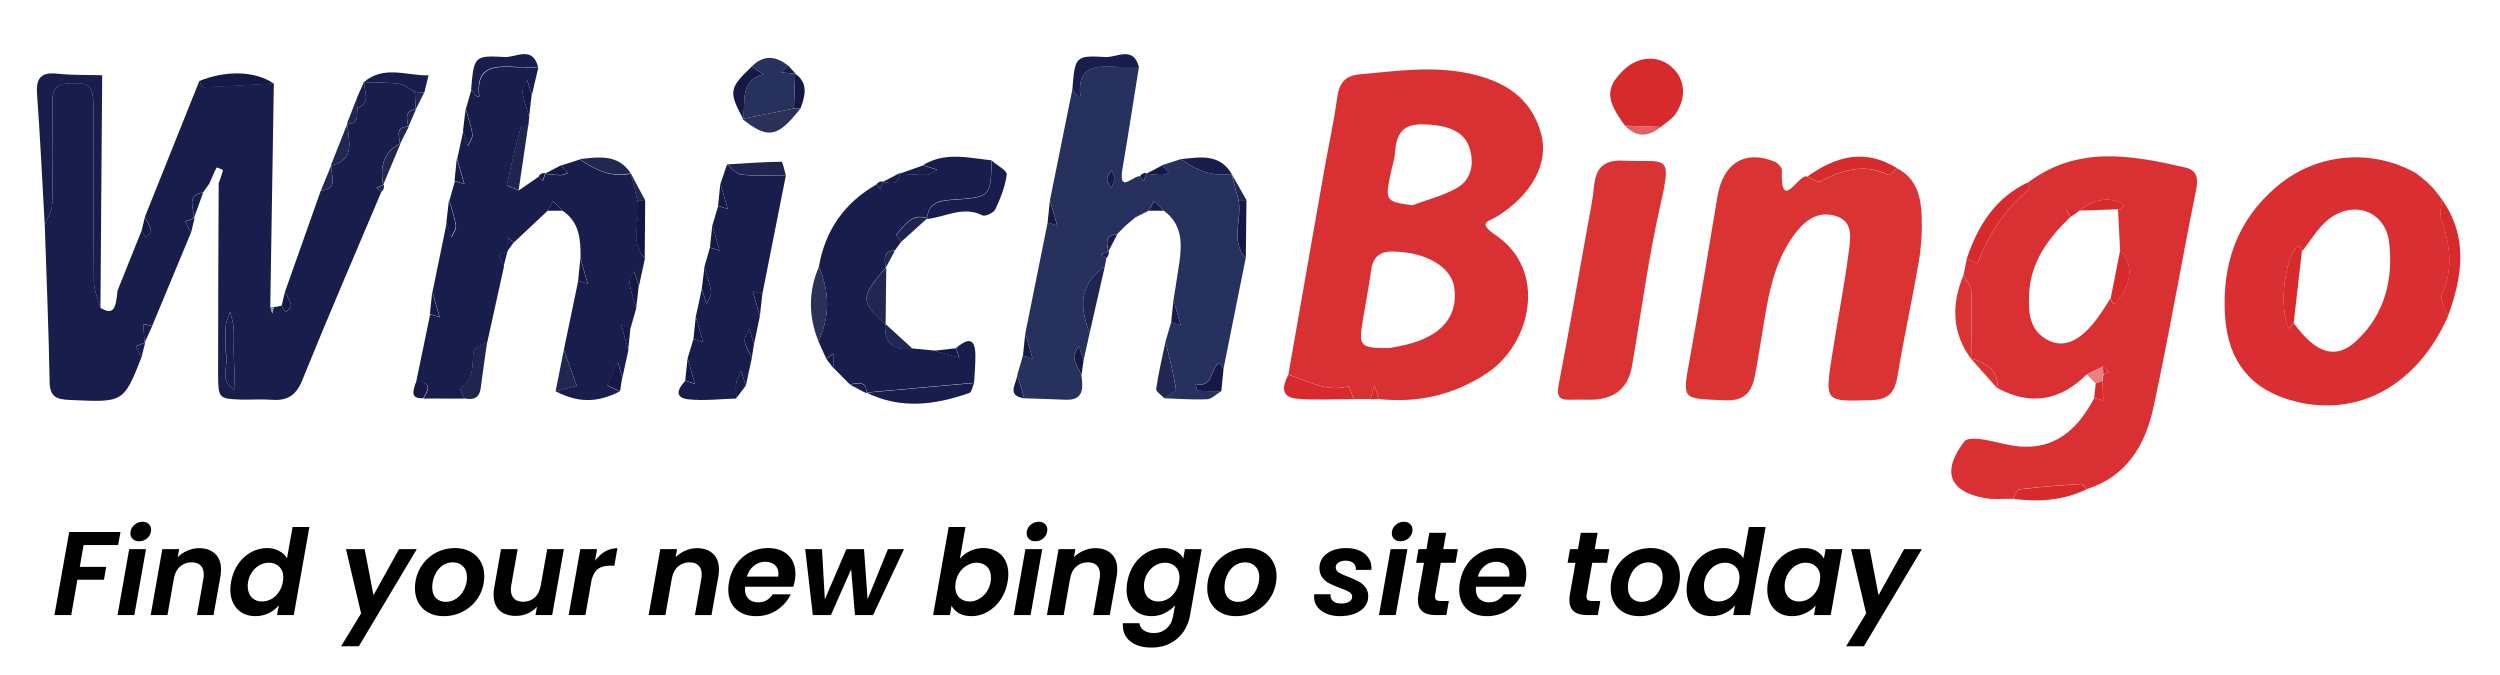 <svg width="126" height="34" viewBox="0 0 126 34" fill="none" xmlns="http://www.w3.org/2000/svg">
<g id="b2f766af8e.svg">
<path id="Vector" d="M13.801 4.211C13.742 7.955 13.68 11.703 13.622 15.448C13.655 15.567 13.688 15.686 13.722 15.805C13.747 15.694 13.767 15.588 13.792 15.477C13.93 15.465 14.063 15.439 14.197 15.405C14.267 15.516 14.334 15.63 14.405 15.741C14.501 15.622 14.688 15.482 14.667 15.388C14.617 15.154 14.467 14.938 14.359 14.717C14.963 13.017 15.567 11.317 16.167 9.612C17.117 9.515 16.647 8.813 16.697 8.333L16.667 8.354C17.972 8.057 17.542 7.062 17.509 6.225L17.48 6.238C18.097 6.285 17.98 5.821 18.005 5.46C18.722 5.171 18.338 4.597 18.347 4.126L18.338 4.138C18.934 4.164 19.534 4.147 20.122 4.228C20.397 4.266 20.647 4.491 20.909 4.631C20.922 4.929 20.934 5.226 20.947 5.52L20.967 5.494C20.363 5.583 20.501 6.004 20.576 6.391L20.601 6.374C19.922 6.382 20.101 6.837 20.163 7.232L20.188 7.211C19.313 7.662 19.142 8.414 19.309 9.311L19.338 9.298C19.213 9.353 19.088 9.413 18.963 9.468C19.051 9.532 19.138 9.591 19.226 9.655C17.884 12.83 16.517 15.992 15.226 19.183C14.901 19.987 14.417 20.212 13.642 20.148C13.163 20.11 12.68 20.152 12.197 20.14C11.022 20.101 10.997 20.097 10.992 18.831C10.988 15.635 11.009 12.439 11.022 9.238C11.097 9.017 11.184 8.801 11.238 8.575C11.242 8.554 10.926 8.431 10.917 8.444C10.78 8.707 10.667 8.983 10.551 9.255C10.447 9.4 10.342 9.549 10.238 9.693C9.342 9.855 9.801 10.513 9.767 10.994L9.805 10.977C9.647 11.036 9.492 11.1 9.334 11.159C9.43 11.351 9.526 11.542 9.622 11.733C8.972 13.301 8.317 14.865 7.667 16.434C7.517 16.395 7.372 16.357 7.222 16.319C7.242 16.642 7.263 16.961 7.284 17.284L7.317 17.262L6.851 17.445C6.942 17.636 7.034 17.828 7.126 18.023C6.222 20.305 6.222 20.284 3.505 20.157C2.851 20.127 2.513 20.012 2.501 19.243C2.455 16.604 2.342 13.969 2.255 11.329C2.384 10.977 2.622 10.632 2.63 10.275C2.672 8.546 2.659 6.812 2.642 5.082C2.638 4.483 2.855 4.223 3.472 4.198C4.542 4.155 4.705 4.262 4.713 5.486C4.73 8.393 4.705 11.304 4.734 14.211C4.738 14.644 4.947 15.078 5.059 15.516C5.655 15.864 5.842 15.677 5.922 14.649C6.326 13.641 6.73 12.63 7.138 11.623C7.205 11.737 7.276 11.848 7.342 11.963C7.438 11.844 7.63 11.703 7.609 11.61C7.559 11.372 7.409 11.159 7.301 10.934C8.217 8.648 9.134 6.357 10.051 4.07C10.117 4.185 10.184 4.398 10.247 4.393C11.434 4.342 12.617 4.27 13.801 4.202V4.211ZM11.372 17.781C11.609 18.308 10.938 19.175 11.842 19.664C11.822 19.022 11.797 18.384 11.78 17.743C11.772 17.326 11.801 16.91 11.772 16.493C11.755 16.234 11.659 15.979 11.601 15.72C11.526 15.949 11.401 16.174 11.38 16.408C11.342 16.82 11.372 17.241 11.372 17.781Z" fill="#191D4B"/>
<path id="Vector_2" d="M64.931 18.886C65.531 15.469 66.126 12.052 66.731 8.635C66.947 7.402 67.222 6.183 67.389 4.946C67.489 4.211 67.76 3.815 68.526 3.747C70.372 3.582 72.201 3.305 74.068 3.709C75.826 4.092 77.16 4.908 77.668 6.718C78.076 8.18 77.247 9.753 75.539 10.858C75.043 11.181 74.401 11.181 75.401 11.865C77.997 13.637 77.172 17.296 74.989 18.775C73.331 19.897 71.472 20.327 69.481 20.11C69.414 19.88 69.343 19.647 69.276 19.417C69.206 19.647 69.139 19.88 69.068 20.11C68.789 20.11 68.514 20.11 68.235 20.11C68.139 19.885 67.989 19.46 67.96 19.468C66.847 19.778 65.914 19.2 64.935 18.882L64.931 18.886ZM70.068 17.534C70.21 17.505 70.61 17.445 71.001 17.339C72.731 16.884 73.497 15.868 73.293 14.479C73.147 13.493 71.943 12.702 70.185 12.677C69.522 12.668 69.189 12.966 69.102 13.633C68.981 14.517 68.806 15.392 68.664 16.276C68.477 17.458 68.576 17.564 70.068 17.534ZM71.189 10.343C71.943 10.059 72.747 9.867 73.435 9.468C74.168 9.043 74.31 8.248 74.064 7.453C73.802 6.616 72.943 6.28 71.672 6.268C70.651 6.255 70.376 6.799 70.31 7.674C70.281 8.082 70.135 8.482 70.056 8.89C69.814 10.114 69.86 10.165 71.193 10.348L71.189 10.343Z" fill="#D93133"/>
<path id="Vector_3" d="M101.451 25.14C100.972 25.132 100.484 25.187 100.022 25.102C98.222 24.775 97.851 23.755 99.005 22.242C99.13 22.08 99.568 22.097 99.847 22.135C100.589 22.242 101.322 22.509 102.064 22.518C103.772 22.539 104.801 21.477 105.551 20.057C105.701 20.1 105.851 20.142 106.001 20.185C105.993 19.853 105.984 19.526 105.976 19.194C105.968 19.088 105.984 18.986 106.018 18.884C106.109 18.833 106.201 18.782 106.293 18.731C106.193 18.646 106.093 18.557 105.989 18.472L105.172 18.871C103.83 20.206 102.326 20.457 100.651 19.551C100.784 18.888 100.255 18.298 99.33 18.068L99.343 18.081C99.351 16.942 99.384 15.799 99.351 14.66C99.343 14.388 99.097 14.124 98.963 13.856C99.018 13.584 99.072 13.312 99.126 13.04C99.305 13.117 99.489 13.193 99.668 13.266C100.234 11.825 101.026 10.55 102.243 9.568C102.309 9.513 102.251 9.305 102.251 9.169C104.734 7.324 107.434 7.821 110.139 8.442C110.697 8.569 110.809 8.939 110.689 9.543C109.947 13.206 109.322 16.895 108.53 20.55C108.122 22.437 107.172 24.035 105.159 24.656C105.072 24.562 104.98 24.384 104.901 24.388C103.855 24.456 102.809 24.537 101.772 24.66C101.647 24.673 101.559 24.966 101.451 25.132V25.14ZM104.851 10.592C104.618 10.588 104.38 10.584 104.147 10.58C104.218 10.694 104.289 10.813 104.359 10.928C103.23 12.003 102.334 13.202 102.264 14.855C102.222 15.799 102.297 16.7 103.276 17.171C104.018 17.528 104.784 17.201 105.568 16.219C105.868 15.845 106.109 15.429 106.376 15.029C106.401 15.093 106.409 15.165 106.447 15.216C106.48 15.267 106.584 15.331 106.584 15.327C107.247 14.477 107.714 13.606 106.851 12.603C106.818 11.918 106.78 11.234 106.747 10.55C106.809 10.524 106.876 10.507 106.926 10.469C106.972 10.435 107.026 10.333 107.026 10.333C106.426 9.883 105.514 10.002 104.822 10.618L104.843 10.597L104.851 10.592Z" fill="#D93133"/>
<path id="Vector_4" d="M95.613 8.484C96.609 8.989 96.817 9.937 96.855 10.919C96.884 11.68 96.834 12.453 96.705 13.201C96.376 15.118 95.955 17.013 95.638 18.93C95.505 19.733 95.242 20.133 94.338 20.163C91.984 20.239 91.971 20.282 92.326 17.974C92.6 16.193 92.955 14.421 93.184 12.632C93.267 11.99 93.417 11.148 92.505 10.881C91.675 10.634 91.046 11.042 90.534 11.692C89.65 12.814 89.28 14.14 89.03 15.517C88.834 16.61 88.675 17.71 88.475 18.803C88.317 19.678 88.03 20.231 86.884 20.175C84.759 20.073 84.784 20.188 85.163 18.097C85.659 15.364 86.1 12.627 86.563 9.89C86.846 8.212 87.951 7.536 89.442 8.148C89.6 8.212 89.813 8.441 89.809 8.586C89.721 10.813 90.696 8.671 91.084 8.904C91.305 8.989 91.588 9.21 91.73 9.142C92.842 8.577 93.942 8.212 95.163 8.815C95.242 8.853 95.459 8.603 95.609 8.488L95.613 8.484Z" fill="#D93334"/>
<path id="Vector_5" d="M55.76 13.015C55.735 13.159 55.71 13.304 55.681 13.444C54.543 14.222 54.306 15.259 54.918 16.784C54.814 17.252 54.71 17.715 54.606 18.183C54.527 17.928 54.447 17.673 54.368 17.418C54.285 17.626 54.11 17.847 54.139 18.034C54.189 18.331 54.373 18.603 54.502 18.884C54.577 19.534 54.664 20.189 53.685 20.146C52.998 20.116 52.31 20.099 51.623 20.074C51.506 19.679 51.389 19.288 51.273 18.892C51.368 18.569 51.46 18.242 51.556 17.919C51.718 17.97 51.877 18.021 52.039 18.072C51.918 17.647 51.797 17.222 51.677 16.797C52.052 14.936 52.427 13.074 52.802 11.213C52.964 11.264 53.123 11.315 53.285 11.366C53.164 10.941 53.039 10.516 52.918 10.091C53.293 8.229 53.672 6.368 54.047 4.506C54.123 4.608 54.193 4.719 54.281 4.812C54.314 4.846 54.389 4.833 54.447 4.842C54.268 3.248 55.331 3.32 56.381 3.371C56.722 3.388 57.064 3.371 57.402 3.371C57.127 5.071 56.868 6.776 56.577 8.476C56.343 9.823 57.131 8.824 57.456 8.884C57.523 8.96 57.589 9.037 57.656 9.113C57.697 8.981 57.739 8.854 57.781 8.722L57.768 8.752C58.031 8.777 58.297 8.816 58.56 8.816C58.681 8.816 58.806 8.739 58.927 8.697L58.556 8.331C58.877 8.225 59.197 8.123 59.518 8.017C60.281 8.573 61.106 8.922 62.072 8.765L62.06 8.752C62.181 9.194 62.297 9.636 62.418 10.082C62.618 11.047 61.977 12.118 62.785 13.002C62.41 14.863 62.039 16.725 61.664 18.586C61.593 18.48 61.477 18.276 61.46 18.285C60.972 18.535 61.177 19.572 60.26 19.351C60.293 19.47 60.314 19.687 60.356 19.687C60.752 19.717 61.148 19.713 61.547 19.717C61.31 19.857 61.081 20.108 60.839 20.121C60.127 20.155 59.406 20.099 58.693 20.074C58.893 19.917 59.285 19.73 59.268 19.611C59.143 18.803 58.927 18.008 58.743 17.209C58.839 16.886 58.935 16.563 59.027 16.24C59.189 16.291 59.347 16.342 59.51 16.393C59.389 15.968 59.264 15.543 59.143 15.118C59.248 14.46 59.36 13.801 59.452 13.142C59.585 12.173 59.539 11.259 58.652 10.618C58.489 10.452 58.331 10.29 58.168 10.125C58.077 10.29 57.985 10.452 57.893 10.618C57.668 10.732 57.439 10.847 57.214 10.962C57.031 11.119 56.852 11.272 56.668 11.429L56.702 11.4C56.552 11.548 56.406 11.697 56.256 11.85L56.297 11.816C55.635 11.829 55.797 12.284 55.847 12.679L55.877 12.666C55.748 12.717 55.618 12.768 55.493 12.819C55.581 12.883 55.668 12.947 55.756 13.01L55.76 13.015ZM56.197 8.99C56.118 8.816 56.068 8.701 56.014 8.586C55.935 8.735 55.797 8.888 55.797 9.037C55.797 9.185 55.935 9.338 56.01 9.487C56.077 9.309 56.143 9.13 56.193 8.99H56.197Z" fill="#26315E"/>
<path id="Vector_6" d="M123.379 15.938C121.846 19.401 118.879 21.05 115.654 20.226C113.442 19.661 112.287 18.207 112.142 15.929C111.979 13.328 112.733 11.118 114.733 9.414C116.733 7.705 119.55 7.455 121.808 8.751C121.987 8.9 122.167 9.048 122.342 9.193C122.45 9.299 122.554 9.41 122.662 9.516C122.804 9.694 122.942 9.873 123.083 10.056L123.067 10.034C123.054 10.383 122.946 10.765 123.054 11.072C123.5 12.342 123.65 13.575 123.075 14.867C122.958 15.126 123.271 15.576 123.387 15.938H123.379ZM116.012 12.682C115.987 12.618 115.979 12.546 115.942 12.491C115.908 12.44 115.804 12.376 115.8 12.38C115.108 13.141 114.858 15.589 115.371 16.567C115.45 16.473 115.525 16.38 115.604 16.282C116.721 17.825 117.721 18.148 118.762 17.179C120.187 15.857 120.625 14.081 120.417 12.24C120.233 10.613 118.571 10.043 117.312 11.093C116.8 11.522 116.442 12.147 116.017 12.678L116.012 12.682Z" fill="#D92F32"/>
<path id="Vector_7" d="M31.252 19.72C30.093 20.311 29.152 20.311 28.002 19.72C28.356 19.627 28.714 19.533 29.068 19.444L28.418 17.629C28.66 16.469 28.902 15.309 29.143 14.148L29.627 14.301C29.506 13.876 29.381 13.451 29.26 13.026C29.268 12.108 29.227 11.207 28.356 10.625C28.193 10.459 28.035 10.298 27.872 10.132L27.598 10.625C27.035 11.152 26.473 11.679 25.91 12.21C25.793 12.134 25.681 12.053 25.564 11.977C25.564 12.215 25.564 12.457 25.564 12.695L25.593 12.669L25.127 12.848L25.402 13.426C25.122 14.692 24.843 15.959 24.564 17.225C24.323 17.387 23.889 17.531 23.868 17.718C23.789 18.403 23.927 19.129 23.185 19.571C23.164 19.584 23.331 19.911 23.41 20.09C22.718 20.09 22.031 20.09 21.339 20.086C21.627 19.622 21.785 19.223 20.96 19.316C21.202 18.156 21.439 16.996 21.681 15.84C21.843 15.891 22.002 15.942 22.164 15.993C22.043 15.568 21.918 15.143 21.797 14.718C22.035 13.553 22.277 12.385 22.514 11.22C22.593 11.471 22.672 11.717 22.756 11.968C22.839 11.773 23.01 11.56 22.985 11.377C22.922 10.948 22.764 10.532 22.648 10.111C22.739 9.784 22.835 9.461 22.927 9.133C23.089 9.184 23.247 9.235 23.41 9.286C23.289 8.861 23.164 8.436 23.043 8.011C23.143 7.544 23.247 7.076 23.348 6.609C23.427 6.86 23.506 7.106 23.585 7.357C23.668 7.161 23.839 6.949 23.814 6.77C23.752 6.341 23.598 5.925 23.477 5.504C23.568 5.177 23.664 4.854 23.756 4.526C23.831 4.628 23.902 4.739 23.989 4.832C24.018 4.866 24.098 4.849 24.156 4.858C23.977 3.243 25.06 3.345 26.106 3.392C26.448 3.404 26.789 3.392 27.135 3.392C27.027 3.855 26.914 4.322 26.806 4.786C26.727 4.535 26.648 4.288 26.564 4.038C26.481 4.233 26.31 4.446 26.335 4.628C26.398 5.058 26.556 5.474 26.672 5.895C26.66 6.044 26.643 6.188 26.631 6.337C26.502 6.354 26.268 6.35 26.256 6.396C25.997 7.37 25.752 8.351 25.552 9.337C25.543 9.38 25.939 9.507 26.148 9.597C26.485 9.363 26.823 9.129 27.164 8.895C27.231 8.972 27.297 9.048 27.364 9.125L27.489 8.734L27.477 8.764C27.739 8.789 28.006 8.827 28.268 8.832C28.389 8.832 28.514 8.755 28.635 8.713C28.51 8.589 28.389 8.47 28.264 8.347C28.585 8.245 28.906 8.139 29.227 8.037C30.002 8.577 30.818 8.968 31.802 8.755L31.714 8.827L31.802 8.751C31.91 9.201 32.018 9.652 32.131 10.102C32.331 11.067 31.685 12.142 32.506 13.022C32.406 13.49 32.302 13.957 32.202 14.425C32.123 14.174 32.043 13.927 31.96 13.677C31.877 13.872 31.706 14.085 31.731 14.267C31.793 14.697 31.952 15.113 32.068 15.534C31.977 15.861 31.881 16.184 31.789 16.511C31.627 16.46 31.468 16.409 31.306 16.358C31.427 16.783 31.552 17.208 31.672 17.633C31.573 18.101 31.468 18.568 31.368 19.036C31.293 18.777 31.218 18.522 31.143 18.262C30.964 18.653 30.785 19.044 30.61 19.435L31.26 19.737L31.252 19.72Z" fill="#191D4B"/>
<path id="Vector_8" d="M41.647 18.089C41.514 17.796 41.384 17.502 41.251 17.209C41.822 15.93 41.83 14.795 41.272 13.435C41.593 11.595 42.563 10.222 44.168 9.3C44.234 9.376 44.301 9.457 44.368 9.534C44.409 9.402 44.451 9.274 44.493 9.143L44.484 9.168C44.872 9.215 45.322 9.393 45.339 8.718L45.322 8.752C45.784 8.777 46.247 8.824 46.709 8.807C46.889 8.798 47.063 8.641 47.243 8.552C47.001 8.475 46.755 8.403 46.514 8.327C47.626 7.638 48.809 7.957 49.976 8.08C49.93 9.916 49.93 9.933 48.005 10.061C47.339 10.103 46.788 10.205 46.718 11.017L46.734 10.991C45.93 10.719 45.597 11.378 45.163 11.82C45.147 11.837 45.334 12.05 45.426 12.173C45.318 12.322 45.209 12.47 45.105 12.619C44.472 12.653 44.589 13.091 44.639 13.499L44.668 13.473C43.351 14.935 43.347 15.25 44.634 16.329L44.614 16.304C44.543 17.32 45.047 17.685 45.993 17.562C46.355 17.596 46.718 17.634 47.08 17.668C47.505 17.787 47.926 17.906 48.351 18.025C48.297 17.864 48.239 17.702 48.184 17.541C48.705 17.107 49.147 16.929 49.159 17.889C49.168 18.357 49.118 18.824 49.093 19.292C47.284 19.453 45.476 19.615 43.668 19.78L43.684 19.819C43.668 19.147 43.218 19.317 42.83 19.368L42.847 19.385C42.697 19.236 42.551 19.088 42.401 18.943L42.434 18.969C42.284 18.82 42.134 18.671 41.989 18.522L42.005 18.548C42.001 18.306 41.997 18.063 41.993 17.821C41.876 17.906 41.764 17.991 41.647 18.076V18.089Z" fill="#191D4B"/>
<path id="Vector_9" d="M80.159 20.146C79.814 20.146 79.472 20.133 79.126 20.146C78.597 20.167 78.443 19.985 78.551 19.419C79.064 16.767 79.526 14.102 80.005 11.442C80.126 10.762 80.272 10.082 80.339 9.394C80.426 8.467 80.826 8.051 81.801 8.097C83.951 8.199 84.293 7.672 83.701 10.252C83.085 12.951 82.726 15.705 82.255 18.438C82.061 19.574 81.361 20.143 80.155 20.146H80.159Z" fill="#D93334"/>
<path id="Vector_10" d="M34.654 18.059C34.755 17.736 34.85 17.409 34.95 17.086C35.113 17.137 35.271 17.188 35.434 17.239C35.313 16.814 35.188 16.389 35.067 15.964L35.371 14.561C35.45 14.812 35.529 15.059 35.609 15.309C35.692 15.114 35.863 14.901 35.838 14.723C35.775 14.294 35.621 13.877 35.5 13.456C35.592 13.129 35.688 12.806 35.779 12.479C35.942 12.53 36.1 12.581 36.263 12.632C36.142 12.207 36.021 11.782 35.904 11.357C36 11.034 36.1 10.707 36.196 10.384C36.359 10.435 36.517 10.486 36.679 10.537C36.559 10.112 36.434 9.687 36.313 9.262C36.421 8.939 36.529 8.62 36.638 8.297C36.884 8.475 37.117 8.781 37.375 8.807C38.113 8.879 38.863 8.832 39.609 8.837C39.213 10.834 38.817 12.827 38.421 14.825C38.259 14.774 38.1 14.723 37.938 14.672C38.059 15.097 38.175 15.522 38.296 15.947C38.196 16.414 38.1 16.882 38 17.349C37.921 17.094 37.846 16.839 37.767 16.589C37.684 16.793 37.505 17.009 37.534 17.196C37.58 17.494 37.763 17.766 37.892 18.046C37.792 18.514 37.688 18.981 37.588 19.449C37.513 19.198 37.438 18.943 37.363 18.692C37.275 18.884 37.142 19.071 37.109 19.27C37.067 19.534 37.105 19.814 37.109 20.086C36.313 20.108 35.509 20.21 34.725 20.129C33.942 20.048 34.171 19.593 34.538 19.19C34.7 19.241 34.863 19.296 35.021 19.347C34.9 18.922 34.779 18.493 34.659 18.068L34.654 18.059Z" fill="#191D4B"/>
<path id="Vector_11" d="M81.901 6.339C80.93 5.021 80.909 4.43 81.813 3.546C82.53 2.845 83.517 2.76 84.213 3.342C84.918 3.933 85.034 4.86 84.455 5.735C84.276 6.007 83.955 6.181 83.701 6.398C83.101 6.377 82.501 6.356 81.901 6.334V6.339Z" fill="#D62A2C"/>
<path id="Vector_12" d="M5.058 15.526C4.946 15.092 4.737 14.659 4.733 14.221C4.704 11.314 4.733 8.403 4.712 5.496C4.704 4.272 4.542 4.161 3.471 4.208C2.854 4.234 2.633 4.489 2.642 5.092C2.658 6.822 2.671 8.556 2.629 10.286C2.621 10.639 2.383 10.987 2.254 11.34C2.129 9.142 2.029 6.941 1.867 4.744C1.804 3.902 2.096 3.626 2.908 3.715C3.65 3.796 4.404 3.77 5.15 3.792C5.121 7.706 5.092 11.616 5.062 15.53L5.058 15.526Z" fill="#191D4B"/>
<path id="Vector_13" d="M37.884 3.358C38.48 2.746 39.096 2.814 39.721 3.307C39.6 3.422 39.48 3.536 39.359 3.651C39.605 3.672 39.855 3.694 40.1 3.715H40.075C40.054 4.301 40.034 4.884 40.009 5.47C39.146 5.644 38.279 5.819 37.417 5.993L37.446 5.972C37.6 5.139 37.25 4.068 38.475 3.74C38.279 3.613 38.08 3.485 37.884 3.358Z" fill="#26315E"/>
<path id="Vector_14" d="M46.722 11.03C46.792 10.219 47.343 10.117 48.009 10.074C49.934 9.947 49.934 9.925 49.98 8.094C50.247 8.328 50.759 8.595 50.738 8.795C50.667 9.394 50.426 9.989 50.167 10.546C50.084 10.725 49.659 10.924 49.517 10.856C48.534 10.359 47.651 10.945 46.726 11.035L46.722 11.03Z" fill="#191D4B"/>
<path id="Vector_15" d="M102.247 9.172C102.247 9.308 102.306 9.516 102.239 9.571C101.022 10.553 100.231 11.828 99.664 13.269C99.485 13.192 99.301 13.116 99.122 13.044C99.685 11.361 100.576 9.945 102.247 9.172Z" fill="#D62A2C"/>
<path id="Vector_16" d="M123.38 15.938C123.264 15.577 122.955 15.127 123.068 14.867C123.643 13.575 123.493 12.343 123.047 11.072C122.939 10.766 123.047 10.384 123.059 10.035C124.418 11.935 124.109 13.924 123.376 15.938H123.38Z" fill="#D62A2C"/>
<path id="Vector_17" d="M98.959 13.859C99.097 14.127 99.338 14.391 99.347 14.663C99.384 15.802 99.347 16.945 99.338 18.084C98.363 16.754 98.351 15.334 98.959 13.859Z" fill="#D93334"/>
<path id="Vector_18" d="M64.93 18.887C65.913 19.201 66.847 19.779 67.955 19.473C67.989 19.465 68.138 19.89 68.23 20.115C67.272 20.115 66.314 20.179 65.364 20.094C64.53 20.021 64.638 19.452 64.93 18.887Z" fill="#D62A2C"/>
<path id="Vector_19" d="M95.614 8.484C95.46 8.598 95.243 8.849 95.168 8.811C93.947 8.207 92.843 8.573 91.735 9.138C91.593 9.21 91.31 8.989 91.089 8.9C92.518 7.876 94.001 7.464 95.618 8.484H95.614Z" fill="#D62A2C"/>
<path id="Vector_20" d="M43.667 19.793C45.475 19.632 47.284 19.47 49.092 19.305C49.017 19.475 48.98 19.759 48.859 19.802C47.13 20.418 45.396 20.635 43.667 19.789V19.793Z" fill="#191D4B"/>
<path id="Vector_21" d="M41.276 13.434C41.834 14.794 41.826 15.928 41.255 17.208C40.738 15.945 40.738 14.687 41.276 13.434Z" fill="#2C3159"/>
<path id="Vector_22" d="M101.45 25.138C101.554 24.977 101.646 24.684 101.771 24.667C102.813 24.543 103.854 24.463 104.9 24.395C104.979 24.39 105.071 24.569 105.159 24.662C103.975 25.228 102.729 25.313 101.454 25.138H101.45Z" fill="#D62A2C"/>
<path id="Vector_23" d="M26.138 9.584C25.93 9.495 25.53 9.367 25.542 9.325C25.747 8.339 25.988 7.357 26.247 6.384C26.259 6.333 26.492 6.341 26.622 6.324C26.459 7.412 26.301 8.5 26.138 9.588V9.584Z" fill="#20254F"/>
<path id="Vector_24" d="M23.401 20.079C23.322 19.901 23.159 19.574 23.176 19.561C23.918 19.119 23.78 18.392 23.859 17.708C23.88 17.521 24.314 17.376 24.555 17.215C24.447 17.993 24.326 18.77 24.23 19.548C24.163 20.079 23.847 20.173 23.401 20.075V20.079Z" fill="#20254F"/>
<path id="Vector_25" d="M27.122 3.375C26.781 3.375 26.435 3.392 26.093 3.375C25.047 3.329 23.96 3.222 24.143 4.842C24.085 4.833 24.01 4.85 23.977 4.816C23.889 4.723 23.818 4.612 23.743 4.51C23.889 2.844 23.893 2.785 25.439 2.874C25.993 2.904 26.843 2.287 27.118 3.375H27.122Z" fill="#191D4B"/>
<path id="Vector_26" d="M57.4 3.376C57.058 3.376 56.717 3.393 56.379 3.376C55.329 3.325 54.267 3.253 54.446 4.846C54.388 4.838 54.313 4.851 54.279 4.817C54.192 4.723 54.125 4.617 54.046 4.511C54.179 2.849 54.183 2.785 55.725 2.874C56.275 2.904 57.125 2.296 57.4 3.376Z" fill="#191D4B"/>
<path id="Vector_27" d="M37.417 5.992C38.28 5.818 39.146 5.643 40.009 5.469C40.121 5.469 40.234 5.465 40.342 5.465C39.192 6.94 38.701 7.025 37.413 5.996L37.417 5.992Z" fill="#2C3159"/>
<path id="Vector_28" d="M44.635 16.34C43.347 15.261 43.351 14.942 44.668 13.484C44.656 14.436 44.647 15.388 44.635 16.34Z" fill="#222752"/>
<path id="Vector_29" d="M54.918 16.782C54.305 15.256 54.543 14.219 55.68 13.441C55.426 14.555 55.172 15.668 54.918 16.782Z" fill="#20254F"/>
<path id="Vector_30" d="M58.742 17.215C58.93 18.014 59.142 18.809 59.267 19.616C59.288 19.739 58.897 19.922 58.692 20.079C58.542 19.918 58.251 19.735 58.272 19.599C58.388 18.796 58.576 18.005 58.742 17.215Z" fill="#222752"/>
<path id="Vector_31" d="M20.91 4.631C20.647 4.491 20.397 4.266 20.122 4.228C19.535 4.147 18.935 4.164 18.339 4.138C19.347 3.276 20.501 3.82 21.597 3.798C21.526 4.083 21.46 4.368 21.389 4.653C21.231 4.644 21.072 4.636 20.914 4.627L20.91 4.631Z" fill="#191D4B"/>
<path id="Vector_32" d="M13.8 4.212C12.617 4.28 11.429 4.357 10.246 4.404C10.183 4.404 10.117 4.191 10.05 4.081C11.412 3.528 12.879 3.579 13.8 4.212Z" fill="#161946"/>
<path id="Vector_33" d="M39.605 8.828C38.859 8.828 38.109 8.871 37.371 8.798C37.113 8.773 36.876 8.467 36.634 8.288C37.55 8.233 38.467 8.161 39.384 8.152C39.455 8.152 39.53 8.59 39.605 8.828Z" fill="#20254F"/>
<path id="Vector_34" d="M37.885 3.359C38.08 3.487 38.28 3.614 38.476 3.742C37.251 4.069 37.601 5.14 37.447 5.973C36.718 4.626 36.751 4.435 37.885 3.359Z" fill="#161946"/>
<path id="Vector_35" d="M28.418 17.633L29.068 19.448C28.713 19.541 28.355 19.635 28.001 19.724C28.139 19.027 28.276 18.33 28.418 17.633Z" fill="#222752"/>
<path id="Vector_36" d="M31.793 8.737C30.809 8.954 29.993 8.563 29.218 8.019C30.172 7.913 31.139 7.747 31.793 8.737Z" fill="#222752"/>
<path id="Vector_37" d="M62.077 8.766C61.11 8.923 60.285 8.575 59.523 8.018C60.472 7.925 61.456 7.721 62.077 8.766Z" fill="#191D4B"/>
<path id="Vector_38" d="M99.329 18.07C100.254 18.3 100.779 18.886 100.65 19.554C100.208 19.061 99.771 18.568 99.329 18.07Z" fill="#D93334"/>
<path id="Vector_39" d="M61.55 19.722C61.154 19.717 60.754 19.722 60.358 19.692C60.317 19.692 60.292 19.471 60.263 19.356C61.179 19.581 60.975 18.544 61.463 18.289C61.475 18.281 61.596 18.485 61.667 18.591C61.629 18.969 61.592 19.343 61.554 19.722H61.55Z" fill="#161946"/>
<path id="Vector_40" d="M32.493 13.006C31.672 12.122 32.318 11.046 32.118 10.086H32.318H32.518C32.51 11.059 32.501 12.032 32.493 13.006Z" fill="#131542"/>
<path id="Vector_41" d="M62.789 13.006C61.981 12.117 62.623 11.046 62.422 10.086H62.623H62.822C62.81 11.059 62.802 12.032 62.789 13.006Z" fill="#151845"/>
<path id="Vector_42" d="M17.509 6.227C17.542 7.064 17.971 8.058 16.667 8.356C16.946 7.646 17.23 6.936 17.509 6.227Z" fill="#222752"/>
<path id="Vector_43" d="M45.426 12.187C45.334 12.063 45.151 11.847 45.164 11.834C45.597 11.392 45.934 10.733 46.734 11.005C46.297 11.4 45.859 11.796 45.422 12.187H45.426Z" fill="#20254F"/>
<path id="Vector_44" d="M19.314 9.314C19.147 8.418 19.318 7.665 20.193 7.215C19.901 7.916 19.606 8.613 19.314 9.314Z" fill="#222752"/>
<path id="Vector_45" d="M45.993 17.574C45.047 17.698 44.539 17.332 44.614 16.316C45.072 16.737 45.535 17.154 45.993 17.574Z" fill="#222752"/>
<path id="Vector_46" d="M46.513 8.336C46.755 8.412 47.001 8.485 47.242 8.561C47.067 8.65 46.892 8.808 46.709 8.816C46.246 8.833 45.784 8.782 45.321 8.761C45.717 8.621 46.113 8.48 46.509 8.34L46.513 8.336Z" fill="#191D4B"/>
<path id="Vector_47" d="M22.63 10.098C22.751 10.518 22.905 10.935 22.968 11.364C22.993 11.547 22.822 11.755 22.739 11.955C22.66 11.704 22.58 11.458 22.497 11.207C22.539 10.837 22.585 10.467 22.626 10.098H22.63Z" fill="#151845"/>
<path id="Vector_48" d="M31.251 19.721L30.601 19.419C30.78 19.028 30.959 18.637 31.134 18.246C31.209 18.505 31.284 18.76 31.359 19.02C31.321 19.253 31.284 19.487 31.251 19.721Z" fill="#151845"/>
<path id="Vector_49" d="M26.663 5.877C26.542 5.456 26.388 5.04 26.326 4.61C26.301 4.428 26.472 4.219 26.555 4.02C26.634 4.27 26.713 4.517 26.797 4.768L26.667 5.877H26.663Z" fill="#151845"/>
<path id="Vector_50" d="M23.464 5.489C23.581 5.909 23.739 6.326 23.802 6.755C23.827 6.938 23.656 7.146 23.573 7.342L23.335 6.594C23.381 6.224 23.422 5.854 23.468 5.484L23.464 5.489Z" fill="#151845"/>
<path id="Vector_51" d="M32.06 15.517C31.939 15.097 31.785 14.68 31.722 14.251C31.697 14.068 31.868 13.86 31.951 13.66C32.031 13.911 32.11 14.157 32.193 14.408C32.151 14.778 32.105 15.148 32.064 15.517H32.06Z" fill="#151845"/>
<path id="Vector_52" d="M35.501 13.45C35.618 13.87 35.776 14.287 35.839 14.716C35.864 14.899 35.693 15.107 35.61 15.303C35.53 15.052 35.451 14.805 35.372 14.555C35.418 14.185 35.46 13.815 35.505 13.445L35.501 13.45Z" fill="#151845"/>
<path id="Vector_53" d="M21.784 14.703C21.904 15.128 22.029 15.553 22.15 15.978C21.988 15.927 21.829 15.876 21.667 15.825C21.704 15.451 21.746 15.077 21.784 14.703Z" fill="#161946"/>
<path id="Vector_54" d="M32.517 10.086H32.317H32.117C32.009 9.635 31.901 9.185 31.788 8.734C32.03 9.185 32.271 9.635 32.513 10.086H32.517Z" fill="#222752"/>
<path id="Vector_55" d="M62.822 10.084H62.622H62.422C62.301 9.642 62.184 9.2 62.063 8.754C62.318 9.196 62.568 9.642 62.822 10.084Z" fill="#222752"/>
<path id="Vector_56" d="M36.309 9.254C36.43 9.679 36.555 10.104 36.676 10.529C36.513 10.478 36.355 10.427 36.192 10.376C36.23 10.002 36.267 9.628 36.305 9.254H36.309Z" fill="#161946"/>
<path id="Vector_57" d="M38.297 15.939C38.176 15.514 38.059 15.089 37.938 14.664C38.101 14.715 38.259 14.766 38.422 14.817C38.38 15.191 38.339 15.565 38.297 15.939Z" fill="#161946"/>
<path id="Vector_58" d="M59.143 15.121C59.264 15.546 59.389 15.971 59.51 16.396C59.347 16.345 59.189 16.294 59.026 16.243C59.064 15.869 59.106 15.495 59.143 15.121Z" fill="#161946"/>
<path id="Vector_59" d="M29.254 13.027C29.375 13.452 29.5 13.877 29.621 14.302L29.138 14.149C29.175 13.775 29.213 13.401 29.25 13.027H29.254Z" fill="#161946"/>
<path id="Vector_60" d="M51.676 16.801C51.797 17.226 51.918 17.651 52.039 18.076C51.877 18.025 51.718 17.974 51.556 17.923C51.597 17.549 51.635 17.175 51.676 16.801Z" fill="#161946"/>
<path id="Vector_61" d="M54.505 18.884C54.376 18.604 54.189 18.328 54.143 18.034C54.114 17.847 54.289 17.626 54.372 17.418C54.451 17.673 54.53 17.928 54.61 18.183C54.576 18.417 54.543 18.651 54.51 18.884H54.505Z" fill="#151845"/>
<path id="Vector_62" d="M37.892 18.036C37.767 17.755 37.584 17.479 37.533 17.186C37.504 17.003 37.679 16.782 37.767 16.578C37.846 16.833 37.921 17.088 38 17.339C37.963 17.568 37.925 17.802 37.892 18.032V18.036Z" fill="#161946"/>
<path id="Vector_63" d="M48.179 17.551C48.233 17.712 48.292 17.874 48.346 18.035C47.921 17.916 47.5 17.797 47.075 17.678C47.442 17.636 47.809 17.593 48.179 17.551Z" fill="#161946"/>
<path id="Vector_64" d="M40.346 5.462C40.233 5.462 40.121 5.462 40.013 5.466C40.033 4.88 40.054 4.297 40.079 3.711C40.758 4.2 40.579 4.824 40.35 5.458L40.346 5.462Z" fill="#151845"/>
<path id="Vector_65" d="M34.655 18.059C34.776 18.484 34.897 18.913 35.017 19.338C34.855 19.287 34.693 19.232 34.534 19.181C34.576 18.807 34.613 18.433 34.655 18.059Z" fill="#151845"/>
<path id="Vector_66" d="M81.901 6.336C82.501 6.357 83.101 6.378 83.701 6.4C83.085 6.905 82.481 6.944 81.901 6.336Z" fill="#E16361"/>
<path id="Vector_67" d="M52.916 10.094C53.037 10.519 53.162 10.944 53.283 11.369C53.121 11.318 52.962 11.267 52.8 11.216C52.837 10.842 52.879 10.468 52.916 10.094Z" fill="#161946"/>
<path id="Vector_68" d="M35.905 11.352C36.026 11.777 36.147 12.202 36.264 12.627C36.101 12.576 35.943 12.525 35.78 12.474C35.822 12.1 35.864 11.726 35.901 11.352H35.905Z" fill="#161946"/>
<path id="Vector_69" d="M31.663 17.615C31.542 17.19 31.417 16.765 31.296 16.34C31.458 16.391 31.617 16.442 31.779 16.493C31.742 16.867 31.7 17.241 31.663 17.615Z" fill="#161946"/>
<path id="Vector_70" d="M35.067 15.965C35.188 16.39 35.313 16.815 35.434 17.24C35.271 17.189 35.113 17.138 34.95 17.087C34.988 16.713 35.025 16.339 35.067 15.965Z" fill="#131542"/>
<path id="Vector_71" d="M23.026 7.996C23.147 8.421 23.272 8.846 23.392 9.271C23.23 9.22 23.072 9.169 22.909 9.118C22.947 8.744 22.984 8.37 23.022 7.996H23.026Z" fill="#161946"/>
<path id="Vector_72" d="M37.105 20.078C37.105 19.806 37.068 19.525 37.105 19.262C37.139 19.062 37.272 18.875 37.36 18.684C37.435 18.934 37.51 19.189 37.585 19.44C37.426 19.653 37.264 19.865 37.105 20.073V20.078Z" fill="#191D4B"/>
<path id="Vector_73" d="M51.271 18.895C51.388 19.29 51.504 19.681 51.621 20.076C50.688 19.931 51.242 19.332 51.271 18.895Z" fill="#191D4B"/>
<path id="Vector_74" d="M7.3 10.945C7.409 11.171 7.554 11.383 7.609 11.621C7.629 11.715 7.438 11.855 7.342 11.974C7.275 11.859 7.204 11.749 7.138 11.634C7.192 11.404 7.246 11.175 7.3 10.945Z" fill="#151845"/>
<path id="Vector_75" d="M16.696 8.336C16.646 8.816 17.113 9.513 16.167 9.615C16.342 9.19 16.521 8.765 16.696 8.336Z" fill="#222752"/>
<path id="Vector_76" d="M105.171 18.868C105.442 18.736 105.713 18.601 105.988 18.469C106 18.605 106.009 18.745 106.013 18.881C105.975 18.983 105.963 19.085 105.971 19.191C105.859 19.242 105.742 19.285 105.625 19.323C105.475 19.174 105.321 19.021 105.171 18.872V18.868Z" fill="#E68282"/>
<path id="Vector_77" d="M20.946 19.303C21.771 19.209 21.613 19.609 21.325 20.072C20.638 20.098 20.842 19.672 20.946 19.303Z" fill="#161946"/>
<path id="Vector_78" d="M7.284 17.293C7.263 16.97 7.243 16.651 7.222 16.328C7.372 16.366 7.518 16.405 7.668 16.443C7.538 16.728 7.409 17.008 7.28 17.293H7.284Z" fill="#191D4B"/>
<path id="Vector_79" d="M28.255 8.336C28.38 8.459 28.501 8.578 28.626 8.701C28.505 8.744 28.38 8.82 28.259 8.82C27.997 8.82 27.73 8.778 27.468 8.752L28.259 8.336H28.255Z" fill="#151845"/>
<path id="Vector_80" d="M105.625 19.323C105.742 19.289 105.859 19.242 105.971 19.191C105.979 19.523 105.988 19.85 105.996 20.182C105.846 20.139 105.696 20.097 105.546 20.054C105.571 19.812 105.6 19.565 105.625 19.323Z" fill="#D62A2C"/>
<path id="Vector_81" d="M18.008 5.461C17.979 5.823 18.096 6.286 17.483 6.239C17.646 5.818 17.808 5.398 17.975 4.973C17.988 5.134 18 5.3 18.013 5.461H18.008Z" fill="#222752"/>
<path id="Vector_82" d="M18.009 5.46C17.997 5.298 17.984 5.132 17.972 4.971C18.097 4.69 18.222 4.405 18.347 4.125C18.343 4.597 18.722 5.17 18.005 5.46H18.009Z" fill="#191D4B"/>
<path id="Vector_83" d="M9.771 11C9.804 10.52 9.346 9.861 10.242 9.699C10.083 10.133 9.929 10.566 9.771 11Z" fill="#191D4B"/>
<path id="Vector_84" d="M14.359 14.715C14.467 14.936 14.613 15.153 14.667 15.387C14.688 15.48 14.496 15.62 14.405 15.739C14.334 15.629 14.267 15.514 14.196 15.404L14.359 14.711V14.715Z" fill="#161946"/>
<path id="Vector_85" d="M58.56 8.336C58.685 8.459 58.806 8.578 58.931 8.701C58.81 8.744 58.685 8.82 58.564 8.82C58.302 8.82 58.035 8.778 57.773 8.757C58.035 8.616 58.297 8.476 58.564 8.34L58.56 8.336Z" fill="#151845"/>
<path id="Vector_86" d="M45.342 8.723C45.329 9.394 44.875 9.22 44.487 9.173L45.342 8.723Z" fill="#191D4B"/>
<path id="Vector_87" d="M20.579 6.397C20.509 6.006 20.367 5.585 20.971 5.5C20.842 5.798 20.709 6.099 20.579 6.397Z" fill="#222752"/>
<path id="Vector_88" d="M41.648 18.087C41.764 18.002 41.877 17.917 41.993 17.832C41.998 18.074 42.002 18.317 42.006 18.559C41.885 18.401 41.768 18.244 41.648 18.091V18.087Z" fill="#161946"/>
<path id="Vector_89" d="M7.126 18.03C7.034 17.839 6.942 17.648 6.851 17.452L7.317 17.27C7.255 17.52 7.188 17.775 7.126 18.026V18.03Z" fill="#191D4B"/>
<path id="Vector_90" d="M40.1 3.713C39.854 3.691 39.604 3.67 39.358 3.649C39.479 3.534 39.6 3.419 39.721 3.305C39.846 3.441 39.975 3.577 40.1 3.713Z" fill="#191D4B"/>
<path id="Vector_91" d="M42.829 19.381C43.217 19.33 43.667 19.16 43.683 19.832C43.4 19.683 43.112 19.534 42.829 19.381Z" fill="#191D4B"/>
<path id="Vector_92" d="M27.593 10.622L27.868 10.129C28.03 10.295 28.189 10.456 28.351 10.622C28.101 10.622 27.847 10.622 27.597 10.622H27.593Z" fill="#161946"/>
<path id="Vector_93" d="M57.898 10.622C57.989 10.456 58.081 10.295 58.172 10.129C58.335 10.295 58.493 10.456 58.656 10.622C58.406 10.622 58.152 10.622 57.902 10.622H57.898Z" fill="#161946"/>
<path id="Vector_94" d="M9.626 11.741C9.531 11.55 9.435 11.358 9.339 11.167C9.497 11.108 9.651 11.044 9.81 10.984C9.747 11.239 9.689 11.49 9.626 11.745V11.741Z" fill="#191D4B"/>
<path id="Vector_95" d="M69.067 20.115C69.138 19.885 69.205 19.651 69.276 19.422C69.342 19.651 69.413 19.885 69.48 20.115H69.067Z" fill="#D62A2C"/>
<path id="Vector_96" d="M20.909 4.633C21.067 4.641 21.226 4.65 21.384 4.658C21.238 4.947 21.093 5.236 20.947 5.525C20.934 5.228 20.922 4.93 20.909 4.637V4.633Z" fill="#222752"/>
<path id="Vector_97" d="M44.639 13.505C44.589 13.101 44.472 12.659 45.105 12.625C44.951 12.918 44.793 13.211 44.639 13.505Z" fill="#222752"/>
<path id="Vector_98" d="M25.387 13.417C25.296 13.225 25.204 13.03 25.112 12.839L25.579 12.66C25.512 12.911 25.45 13.162 25.383 13.417H25.387Z" fill="#191D4B"/>
<path id="Vector_99" d="M20.168 7.237C20.105 6.842 19.93 6.387 20.605 6.379C20.46 6.664 20.314 6.953 20.168 7.237Z" fill="#222752"/>
<path id="Vector_100" d="M25.554 12.691C25.554 12.453 25.554 12.211 25.554 11.973C25.671 12.049 25.783 12.13 25.9 12.206C25.783 12.368 25.666 12.529 25.55 12.691H25.554Z" fill="#191D4B"/>
<path id="Vector_101" d="M55.855 12.683C55.805 12.288 55.639 11.837 56.305 11.82C56.155 12.109 56.005 12.394 55.855 12.683Z" fill="#191D4B"/>
<path id="Vector_102" d="M56.259 11.853C56.409 11.704 56.555 11.555 56.705 11.402C56.555 11.551 56.409 11.7 56.259 11.853Z" fill="#151845"/>
<path id="Vector_103" d="M55.76 13.012C55.672 12.948 55.585 12.885 55.497 12.821C55.626 12.77 55.755 12.719 55.88 12.668C55.897 12.804 55.855 12.919 55.755 13.012H55.76Z" fill="#191D4B"/>
<path id="Vector_104" d="M13.793 15.479C13.768 15.589 13.747 15.696 13.722 15.806C13.689 15.687 13.655 15.568 13.622 15.449L13.793 15.479Z" fill="#9699AE"/>
<path id="Vector_105" d="M123.08 10.055C122.938 9.877 122.801 9.698 122.659 9.516C122.801 9.694 122.938 9.873 123.08 10.055Z" fill="#D62A2C"/>
<path id="Vector_106" d="M42.401 18.953C42.551 19.102 42.697 19.251 42.847 19.395C42.697 19.246 42.551 19.098 42.401 18.953Z" fill="#191D4B"/>
<path id="Vector_107" d="M44.496 9.144C44.454 9.275 44.413 9.403 44.371 9.535C44.304 9.458 44.238 9.377 44.171 9.301C44.25 9.182 44.358 9.127 44.496 9.144Z" fill="#191D4B"/>
<path id="Vector_108" d="M41.987 18.535C42.137 18.684 42.287 18.833 42.433 18.981C42.283 18.833 42.133 18.684 41.987 18.535Z" fill="#161946"/>
<path id="Vector_109" d="M19.23 9.662C19.143 9.598 19.055 9.538 18.968 9.475C19.093 9.419 19.218 9.36 19.343 9.305C19.376 9.445 19.343 9.564 19.23 9.662Z" fill="#222752"/>
<path id="Vector_110" d="M27.476 8.72L27.351 9.111C27.285 9.034 27.218 8.958 27.151 8.881C27.226 8.762 27.335 8.711 27.476 8.72Z" fill="#151845"/>
<path id="Vector_111" d="M122.339 9.192C122.16 9.043 121.981 8.895 121.806 8.75C121.985 8.899 122.164 9.047 122.339 9.192Z" fill="#D62A2C"/>
<path id="Vector_112" d="M57.779 8.72C57.737 8.851 57.696 8.979 57.654 9.111C57.587 9.034 57.521 8.958 57.454 8.881C57.529 8.762 57.638 8.711 57.779 8.72Z" fill="#151845"/>
<path id="Vector_113" d="M11.372 17.784C11.372 17.244 11.347 16.823 11.38 16.411C11.401 16.177 11.522 15.952 11.601 15.723C11.659 15.982 11.755 16.237 11.772 16.496C11.801 16.908 11.772 17.329 11.78 17.746C11.793 18.387 11.822 19.025 11.843 19.667C10.939 19.178 11.61 18.311 11.372 17.784Z" fill="#191D4B"/>
<path id="Vector_114" d="M106.38 15.024L106.859 12.602C107.722 13.605 107.255 14.476 106.592 15.326C106.592 15.326 106.488 15.262 106.455 15.215C106.417 15.16 106.405 15.092 106.384 15.028L106.38 15.024Z" fill="#D62A2C"/>
<path id="Vector_115" d="M106.754 10.547C106.113 10.569 105.471 10.59 104.829 10.615C105.521 9.999 106.429 9.88 107.033 10.331C107.033 10.331 106.979 10.432 106.933 10.466C106.883 10.505 106.813 10.522 106.754 10.547Z" fill="#D62A2C"/>
<path id="Vector_116" d="M104.851 10.591C104.689 10.701 104.526 10.812 104.364 10.927C104.293 10.812 104.222 10.693 104.151 10.578C104.385 10.582 104.622 10.587 104.856 10.591H104.851Z" fill="#D62A2C"/>
<path id="Vector_117" d="M106.012 18.881C106.004 18.745 105.996 18.605 105.987 18.469C106.087 18.554 106.187 18.643 106.292 18.728C106.2 18.779 106.108 18.83 106.017 18.881H106.012Z" fill="#D62A2C"/>
<path id="Vector_118" d="M56.196 8.99C56.146 9.126 56.079 9.304 56.012 9.487C55.937 9.338 55.8 9.185 55.8 9.036C55.8 8.888 55.937 8.735 56.017 8.586C56.066 8.701 56.121 8.82 56.2 8.99H56.196Z" fill="#161946"/>
<path id="Vector_119" d="M116.013 12.681C115.875 13.883 115.738 15.082 115.6 16.285C115.521 16.378 115.446 16.471 115.367 16.569C114.854 15.592 115.104 13.144 115.796 12.383C115.8 12.379 115.904 12.443 115.938 12.493C115.975 12.549 115.988 12.621 116.009 12.685L116.013 12.681Z" fill="#D62A2C"/>
<path id="Vector_120" d="M6.073 26.812L5.953 27.472H4.213L4.021 28.57H5.353L5.239 29.218H3.901L3.589 31H2.743L3.487 26.812H6.073ZM7.01 27.28C6.878 27.28 6.772 27.242 6.692 27.166C6.612 27.09 6.572 26.994 6.572 26.878C6.572 26.718 6.632 26.582 6.752 26.47C6.876 26.354 7.02 26.296 7.184 26.296C7.312 26.296 7.416 26.334 7.496 26.41C7.576 26.486 7.616 26.582 7.616 26.698C7.616 26.858 7.556 26.996 7.436 27.112C7.316 27.224 7.174 27.28 7.01 27.28ZM7.358 27.676L6.77 31H5.924L6.512 27.676H7.358ZM10.03 27.628C10.374 27.628 10.644 27.722 10.84 27.91C11.04 28.094 11.14 28.358 11.14 28.702C11.14 28.83 11.13 28.946 11.11 29.05L10.762 31H9.928L10.252 29.164C10.264 29.092 10.27 29.022 10.27 28.954C10.27 28.754 10.216 28.602 10.108 28.498C10.004 28.394 9.854 28.342 9.658 28.342C9.434 28.342 9.242 28.41 9.082 28.546C8.926 28.678 8.822 28.87 8.77 29.122L8.44 31H7.594L8.182 27.676H9.028L8.956 28.084C9.092 27.944 9.254 27.834 9.442 27.754C9.63 27.67 9.826 27.628 10.03 27.628ZM11.645 29.326C11.705 28.99 11.823 28.692 11.999 28.432C12.179 28.172 12.397 27.972 12.653 27.832C12.913 27.692 13.185 27.622 13.469 27.622C13.685 27.622 13.883 27.67 14.063 27.766C14.243 27.858 14.377 27.982 14.465 28.138L14.747 26.56H15.593L14.807 31H13.961L14.051 30.508C13.919 30.672 13.749 30.804 13.541 30.904C13.337 31.004 13.111 31.054 12.863 31.054C12.619 31.054 12.401 31 12.209 30.892C12.021 30.78 11.873 30.624 11.765 30.424C11.661 30.22 11.609 29.984 11.609 29.716C11.609 29.592 11.621 29.462 11.645 29.326ZM14.255 29.338C14.271 29.234 14.279 29.158 14.279 29.11C14.279 28.874 14.209 28.69 14.069 28.558C13.933 28.426 13.761 28.36 13.553 28.36C13.397 28.36 13.245 28.398 13.097 28.474C12.953 28.55 12.827 28.662 12.719 28.81C12.611 28.954 12.539 29.126 12.503 29.326C12.491 29.402 12.485 29.474 12.485 29.542C12.485 29.782 12.553 29.972 12.689 30.112C12.825 30.248 12.997 30.316 13.205 30.316C13.361 30.316 13.513 30.278 13.661 30.202C13.809 30.122 13.935 30.008 14.039 29.86C14.147 29.712 14.219 29.538 14.255 29.338ZM18.379 27.676L18.823 29.998L20.113 27.676H21.007L18.085 32.572H17.191L18.199 30.916L17.437 27.676H18.379ZM22.354 31.054C22.07 31.054 21.818 30.996 21.598 30.88C21.382 30.764 21.214 30.6 21.094 30.388C20.974 30.176 20.914 29.932 20.914 29.656C20.914 29.28 21.002 28.938 21.178 28.63C21.358 28.318 21.602 28.072 21.91 27.892C22.222 27.712 22.568 27.622 22.948 27.622C23.232 27.622 23.484 27.682 23.704 27.802C23.928 27.918 24.1 28.082 24.22 28.294C24.344 28.506 24.406 28.75 24.406 29.026C24.406 29.406 24.316 29.75 24.136 30.058C23.956 30.366 23.708 30.61 23.392 30.79C23.08 30.966 22.734 31.054 22.354 31.054ZM22.468 30.334C22.668 30.334 22.85 30.276 23.014 30.16C23.178 30.044 23.306 29.89 23.398 29.698C23.49 29.506 23.536 29.304 23.536 29.092C23.536 28.852 23.468 28.668 23.332 28.54C23.2 28.408 23.032 28.342 22.828 28.342C22.624 28.342 22.442 28.4 22.282 28.516C22.126 28.632 22.004 28.788 21.916 28.984C21.828 29.176 21.784 29.38 21.784 29.596C21.784 29.832 21.846 30.014 21.97 30.142C22.098 30.27 22.264 30.334 22.468 30.334ZM28.418 27.676L27.83 31H26.99L27.062 30.58C26.934 30.724 26.776 30.838 26.588 30.922C26.4 31.002 26.202 31.042 25.994 31.042C25.65 31.042 25.378 30.95 25.178 30.766C24.978 30.578 24.878 30.312 24.878 29.968C24.878 29.84 24.888 29.726 24.908 29.626L25.25 27.676H26.09L25.766 29.506C25.754 29.578 25.748 29.648 25.748 29.716C25.748 29.912 25.802 30.064 25.91 30.172C26.018 30.276 26.17 30.328 26.366 30.328C26.594 30.328 26.788 30.258 26.948 30.118C27.108 29.974 27.21 29.77 27.254 29.506L27.578 27.676H28.418ZM29.991 28.264C30.135 28.064 30.303 27.908 30.495 27.796C30.687 27.684 30.895 27.628 31.119 27.628L30.963 28.51H30.741C30.493 28.51 30.293 28.564 30.141 28.672C29.993 28.78 29.885 28.964 29.817 29.224L29.505 31H28.659L29.247 27.676H30.093L29.991 28.264ZM35.126 27.628C35.47 27.628 35.74 27.722 35.936 27.91C36.136 28.094 36.236 28.358 36.236 28.702C36.236 28.83 36.226 28.946 36.206 29.05L35.858 31H35.024L35.348 29.164C35.36 29.092 35.366 29.022 35.366 28.954C35.366 28.754 35.312 28.602 35.204 28.498C35.1 28.394 34.95 28.342 34.754 28.342C34.53 28.342 34.338 28.41 34.178 28.546C34.022 28.678 33.918 28.87 33.866 29.122L33.536 31H32.69L33.278 27.676H34.124L34.052 28.084C34.188 27.944 34.35 27.834 34.538 27.754C34.726 27.67 34.922 27.628 35.126 27.628ZM38.709 27.622C39.133 27.622 39.469 27.74 39.717 27.976C39.965 28.208 40.089 28.522 40.089 28.918C40.089 29.046 40.079 29.16 40.059 29.26C40.035 29.38 40.009 29.484 39.981 29.572H37.551C37.547 29.6 37.545 29.64 37.545 29.692C37.545 29.9 37.605 30.064 37.725 30.184C37.849 30.3 38.011 30.358 38.211 30.358C38.379 30.358 38.523 30.322 38.643 30.25C38.767 30.174 38.867 30.076 38.943 29.956H39.849C39.701 30.276 39.471 30.54 39.159 30.748C38.851 30.952 38.501 31.054 38.109 31.054C37.685 31.054 37.345 30.934 37.089 30.694C36.833 30.454 36.705 30.128 36.705 29.716C36.705 29.596 36.717 29.47 36.741 29.338C36.801 28.994 36.923 28.692 37.107 28.432C37.295 28.172 37.527 27.972 37.803 27.832C38.079 27.692 38.381 27.622 38.709 27.622ZM39.225 29.062C39.233 28.998 39.237 28.952 39.237 28.924C39.237 28.732 39.175 28.582 39.051 28.474C38.927 28.366 38.765 28.312 38.565 28.312C38.353 28.312 38.163 28.38 37.995 28.516C37.827 28.648 37.709 28.83 37.641 29.062H39.225ZM45.562 27.676L44.002 31H43.09L42.898 28.69L41.878 31H40.966L40.582 27.676H41.428L41.572 30.208L42.658 27.676H43.546L43.726 30.202L44.752 27.676H45.562ZM48.378 28.162C48.51 28.002 48.68 27.872 48.888 27.772C49.096 27.672 49.322 27.622 49.566 27.622C49.814 27.622 50.032 27.676 50.22 27.784C50.412 27.888 50.56 28.04 50.664 28.24C50.768 28.44 50.82 28.674 50.82 28.942C50.82 29.066 50.808 29.194 50.784 29.326C50.724 29.666 50.604 29.968 50.424 30.232C50.244 30.492 50.026 30.694 49.77 30.838C49.514 30.982 49.246 31.054 48.966 31.054C48.718 31.054 48.508 31.006 48.336 30.91C48.164 30.81 48.038 30.682 47.958 30.526L47.874 31H47.028L47.814 26.56H48.66L48.378 28.162ZM49.926 29.326C49.938 29.246 49.944 29.174 49.944 29.11C49.944 28.874 49.876 28.69 49.74 28.558C49.604 28.426 49.43 28.36 49.218 28.36C49.066 28.36 48.916 28.4 48.768 28.48C48.62 28.556 48.492 28.668 48.384 28.816C48.276 28.964 48.204 29.138 48.168 29.338C48.152 29.442 48.144 29.518 48.144 29.566C48.144 29.802 48.212 29.986 48.348 30.118C48.488 30.25 48.662 30.316 48.87 30.316C49.026 30.316 49.178 30.276 49.326 30.196C49.474 30.116 49.602 30.002 49.71 29.854C49.818 29.706 49.89 29.53 49.926 29.326ZM52.18 27.28C52.048 27.28 51.942 27.242 51.862 27.166C51.782 27.09 51.742 26.994 51.742 26.878C51.742 26.718 51.802 26.582 51.922 26.47C52.046 26.354 52.19 26.296 52.354 26.296C52.482 26.296 52.586 26.334 52.666 26.41C52.746 26.486 52.786 26.582 52.786 26.698C52.786 26.858 52.726 26.996 52.606 27.112C52.486 27.224 52.344 27.28 52.18 27.28ZM52.528 27.676L51.94 31H51.094L51.682 27.676H52.528ZM55.2 27.628C55.544 27.628 55.814 27.722 56.01 27.91C56.21 28.094 56.31 28.358 56.31 28.702C56.31 28.83 56.3 28.946 56.28 29.05L55.932 31H55.098L55.422 29.164C55.434 29.092 55.44 29.022 55.44 28.954C55.44 28.754 55.386 28.602 55.278 28.498C55.174 28.394 55.024 28.342 54.828 28.342C54.604 28.342 54.412 28.41 54.252 28.546C54.096 28.678 53.992 28.87 53.94 29.122L53.61 31H52.764L53.352 27.676H54.198L54.126 28.084C54.262 27.944 54.424 27.834 54.612 27.754C54.8 27.67 54.996 27.628 55.2 27.628ZM58.633 27.622C58.881 27.622 59.091 27.672 59.263 27.772C59.439 27.868 59.563 27.994 59.635 28.15L59.719 27.676H60.565L59.977 31.024C59.921 31.332 59.809 31.606 59.641 31.846C59.473 32.09 59.253 32.282 58.981 32.422C58.709 32.566 58.397 32.638 58.045 32.638C57.577 32.638 57.211 32.528 56.947 32.308C56.687 32.088 56.569 31.788 56.593 31.408H57.427C57.443 31.56 57.515 31.68 57.643 31.768C57.775 31.86 57.945 31.906 58.153 31.906C58.401 31.906 58.611 31.832 58.783 31.684C58.959 31.54 59.075 31.32 59.131 31.024L59.221 30.508C59.085 30.664 58.913 30.794 58.705 30.898C58.501 31.002 58.277 31.054 58.033 31.054C57.789 31.054 57.571 31 57.379 30.892C57.191 30.78 57.043 30.624 56.935 30.424C56.831 30.22 56.779 29.984 56.779 29.716C56.779 29.592 56.791 29.462 56.815 29.326C56.875 28.99 56.993 28.692 57.169 28.432C57.349 28.172 57.567 27.972 57.823 27.832C58.079 27.692 58.349 27.622 58.633 27.622ZM59.425 29.338C59.441 29.234 59.449 29.158 59.449 29.11C59.449 28.874 59.379 28.69 59.239 28.558C59.103 28.426 58.931 28.36 58.723 28.36C58.567 28.36 58.415 28.398 58.267 28.474C58.123 28.55 57.997 28.662 57.889 28.81C57.781 28.954 57.709 29.126 57.673 29.326C57.661 29.402 57.655 29.474 57.655 29.542C57.655 29.782 57.723 29.972 57.859 30.112C57.995 30.248 58.167 30.316 58.375 30.316C58.531 30.316 58.683 30.278 58.831 30.202C58.979 30.122 59.105 30.008 59.209 29.86C59.317 29.712 59.389 29.538 59.425 29.338ZM62.285 31.054C62.001 31.054 61.749 30.996 61.529 30.88C61.313 30.764 61.145 30.6 61.025 30.388C60.905 30.176 60.845 29.932 60.845 29.656C60.845 29.28 60.933 28.938 61.109 28.63C61.289 28.318 61.533 28.072 61.841 27.892C62.153 27.712 62.499 27.622 62.879 27.622C63.163 27.622 63.415 27.682 63.635 27.802C63.859 27.918 64.031 28.082 64.151 28.294C64.275 28.506 64.337 28.75 64.337 29.026C64.337 29.406 64.247 29.75 64.067 30.058C63.887 30.366 63.639 30.61 63.323 30.79C63.011 30.966 62.665 31.054 62.285 31.054ZM62.399 30.334C62.599 30.334 62.781 30.276 62.945 30.16C63.109 30.044 63.237 29.89 63.329 29.698C63.421 29.506 63.467 29.304 63.467 29.092C63.467 28.852 63.399 28.668 63.263 28.54C63.131 28.408 62.963 28.342 62.759 28.342C62.555 28.342 62.373 28.4 62.213 28.516C62.057 28.632 61.935 28.788 61.847 28.984C61.759 29.176 61.715 29.38 61.715 29.596C61.715 29.832 61.777 30.014 61.901 30.142C62.029 30.27 62.195 30.334 62.399 30.334ZM67.531 31.054C67.287 31.054 67.065 31.014 66.865 30.934C66.669 30.85 66.513 30.736 66.397 30.592C66.285 30.444 66.229 30.276 66.229 30.088C66.229 30.06 66.233 30.014 66.241 29.95H67.057C67.045 30.09 67.087 30.204 67.183 30.292C67.279 30.376 67.415 30.418 67.591 30.418C67.751 30.418 67.883 30.39 67.987 30.334C68.095 30.274 68.149 30.188 68.149 30.076C68.149 29.976 68.099 29.896 67.999 29.836C67.903 29.776 67.749 29.708 67.537 29.632C67.325 29.556 67.149 29.482 67.009 29.41C66.869 29.338 66.749 29.238 66.649 29.11C66.549 28.982 66.499 28.82 66.499 28.624C66.499 28.428 66.555 28.254 66.667 28.102C66.783 27.95 66.943 27.832 67.147 27.748C67.351 27.664 67.585 27.622 67.849 27.622C68.101 27.622 68.323 27.664 68.515 27.748C68.707 27.832 68.855 27.95 68.959 28.102C69.067 28.25 69.121 28.42 69.121 28.612C69.121 28.66 69.119 28.696 69.115 28.72H68.335C68.347 28.58 68.307 28.468 68.215 28.384C68.123 28.3 67.989 28.258 67.813 28.258C67.669 28.258 67.551 28.29 67.459 28.354C67.367 28.414 67.321 28.496 67.321 28.6C67.321 28.704 67.373 28.79 67.477 28.858C67.581 28.922 67.741 28.994 67.957 29.074C68.173 29.158 68.345 29.236 68.473 29.308C68.605 29.376 68.719 29.472 68.815 29.596C68.911 29.716 68.959 29.868 68.959 30.052C68.959 30.256 68.897 30.434 68.773 30.586C68.649 30.738 68.479 30.854 68.263 30.934C68.047 31.014 67.803 31.054 67.531 31.054ZM70.585 27.28C70.453 27.28 70.347 27.242 70.266 27.166C70.186 27.09 70.147 26.994 70.147 26.878C70.147 26.718 70.207 26.582 70.326 26.47C70.451 26.354 70.594 26.296 70.758 26.296C70.886 26.296 70.99 26.334 71.07 26.41C71.15 26.486 71.191 26.582 71.191 26.698C71.191 26.858 71.13 26.996 71.01 27.112C70.891 27.224 70.749 27.28 70.585 27.28ZM70.933 27.676L70.344 31H69.499L70.087 27.676H70.933ZM72.332 29.974C72.328 29.998 72.326 30.03 72.326 30.07C72.326 30.15 72.348 30.208 72.392 30.244C72.44 30.276 72.518 30.292 72.626 30.292H73.022L72.896 31H72.362C71.762 31 71.462 30.75 71.462 30.25C71.462 30.154 71.47 30.06 71.486 29.968L71.768 28.366H71.372L71.492 27.676H71.894L72.038 26.854H72.884L72.74 27.676H73.478L73.358 28.366H72.614L72.332 29.974ZM75.547 27.622C75.971 27.622 76.307 27.74 76.555 27.976C76.803 28.208 76.927 28.522 76.927 28.918C76.927 29.046 76.917 29.16 76.897 29.26C76.873 29.38 76.847 29.484 76.819 29.572H74.389C74.385 29.6 74.383 29.64 74.383 29.692C74.383 29.9 74.443 30.064 74.563 30.184C74.687 30.3 74.849 30.358 75.049 30.358C75.217 30.358 75.361 30.322 75.481 30.25C75.605 30.174 75.705 30.076 75.781 29.956H76.687C76.539 30.276 76.309 30.54 75.997 30.748C75.689 30.952 75.339 31.054 74.947 31.054C74.523 31.054 74.183 30.934 73.927 30.694C73.671 30.454 73.543 30.128 73.543 29.716C73.543 29.596 73.555 29.47 73.579 29.338C73.639 28.994 73.761 28.692 73.945 28.432C74.133 28.172 74.365 27.972 74.641 27.832C74.917 27.692 75.219 27.622 75.547 27.622ZM76.063 29.062C76.071 28.998 76.075 28.952 76.075 28.924C76.075 28.732 76.013 28.582 75.889 28.474C75.765 28.366 75.603 28.312 75.403 28.312C75.191 28.312 75.001 28.38 74.833 28.516C74.665 28.648 74.547 28.83 74.479 29.062H76.063ZM79.967 29.974C79.963 29.998 79.961 30.03 79.961 30.07C79.961 30.15 79.983 30.208 80.027 30.244C80.075 30.276 80.153 30.292 80.261 30.292H80.657L80.531 31H79.997C79.397 31 79.097 30.75 79.097 30.25C79.097 30.154 79.105 30.06 79.121 29.968L79.403 28.366H79.007L79.127 27.676H79.529L79.673 26.854H80.519L80.375 27.676H81.113L80.993 28.366H80.249L79.967 29.974ZM82.617 31.054C82.333 31.054 82.081 30.996 81.861 30.88C81.645 30.764 81.477 30.6 81.357 30.388C81.237 30.176 81.177 29.932 81.177 29.656C81.177 29.28 81.265 28.938 81.441 28.63C81.621 28.318 81.865 28.072 82.173 27.892C82.485 27.712 82.831 27.622 83.211 27.622C83.495 27.622 83.747 27.682 83.967 27.802C84.191 27.918 84.363 28.082 84.483 28.294C84.607 28.506 84.669 28.75 84.669 29.026C84.669 29.406 84.579 29.75 84.399 30.058C84.219 30.366 83.971 30.61 83.655 30.79C83.343 30.966 82.997 31.054 82.617 31.054ZM82.731 30.334C82.931 30.334 83.113 30.276 83.277 30.16C83.441 30.044 83.569 29.89 83.661 29.698C83.753 29.506 83.799 29.304 83.799 29.092C83.799 28.852 83.731 28.668 83.595 28.54C83.463 28.408 83.295 28.342 83.091 28.342C82.887 28.342 82.705 28.4 82.545 28.516C82.389 28.632 82.267 28.788 82.179 28.984C82.091 29.176 82.047 29.38 82.047 29.596C82.047 29.832 82.109 30.014 82.233 30.142C82.361 30.27 82.527 30.334 82.731 30.334ZM85.04 29.326C85.1 28.99 85.218 28.692 85.394 28.432C85.573 28.172 85.791 27.972 86.047 27.832C86.308 27.692 86.579 27.622 86.864 27.622C87.079 27.622 87.278 27.67 87.457 27.766C87.638 27.858 87.772 27.982 87.859 28.138L88.141 26.56H88.987L88.201 31H87.356L87.445 30.508C87.314 30.672 87.144 30.804 86.936 30.904C86.731 31.004 86.505 31.054 86.257 31.054C86.013 31.054 85.796 31 85.603 30.892C85.415 30.78 85.267 30.624 85.159 30.424C85.055 30.22 85.004 29.984 85.004 29.716C85.004 29.592 85.016 29.462 85.04 29.326ZM87.65 29.338C87.665 29.234 87.674 29.158 87.674 29.11C87.674 28.874 87.603 28.69 87.463 28.558C87.328 28.426 87.156 28.36 86.948 28.36C86.791 28.36 86.639 28.398 86.492 28.474C86.347 28.55 86.222 28.662 86.114 28.81C86.005 28.954 85.933 29.126 85.897 29.326C85.885 29.402 85.879 29.474 85.879 29.542C85.879 29.782 85.948 29.972 86.084 30.112C86.219 30.248 86.391 30.316 86.6 30.316C86.755 30.316 86.907 30.278 87.055 30.202C87.204 30.122 87.329 30.008 87.433 29.86C87.541 29.712 87.614 29.538 87.65 29.338ZM89.106 29.326C89.166 28.99 89.284 28.692 89.46 28.432C89.64 28.172 89.858 27.972 90.114 27.832C90.37 27.692 90.64 27.622 90.924 27.622C91.172 27.622 91.38 27.672 91.548 27.772C91.72 27.872 91.846 27.998 91.926 28.15L92.01 27.676H92.856L92.268 31H91.422L91.512 30.514C91.38 30.67 91.208 30.8 90.996 30.904C90.788 31.004 90.56 31.054 90.312 31.054C90.068 31.054 89.852 31 89.664 30.892C89.476 30.78 89.33 30.624 89.226 30.424C89.122 30.22 89.07 29.984 89.07 29.716C89.07 29.592 89.082 29.462 89.106 29.326ZM91.716 29.338C91.732 29.234 91.74 29.158 91.74 29.11C91.74 28.874 91.67 28.69 91.53 28.558C91.394 28.426 91.222 28.36 91.014 28.36C90.858 28.36 90.706 28.398 90.558 28.474C90.414 28.55 90.288 28.662 90.18 28.81C90.072 28.954 90 29.126 89.964 29.326C89.952 29.402 89.946 29.474 89.946 29.542C89.946 29.782 90.014 29.972 90.15 30.112C90.286 30.248 90.458 30.316 90.666 30.316C90.822 30.316 90.974 30.278 91.122 30.202C91.27 30.122 91.396 30.008 91.5 29.86C91.608 29.712 91.68 29.538 91.716 29.338ZM94.234 27.676L94.678 29.998L95.968 27.676H96.862L93.94 32.572H93.046L94.054 30.916L93.292 27.676H94.234Z" fill="black"/>
</g>
</svg>
